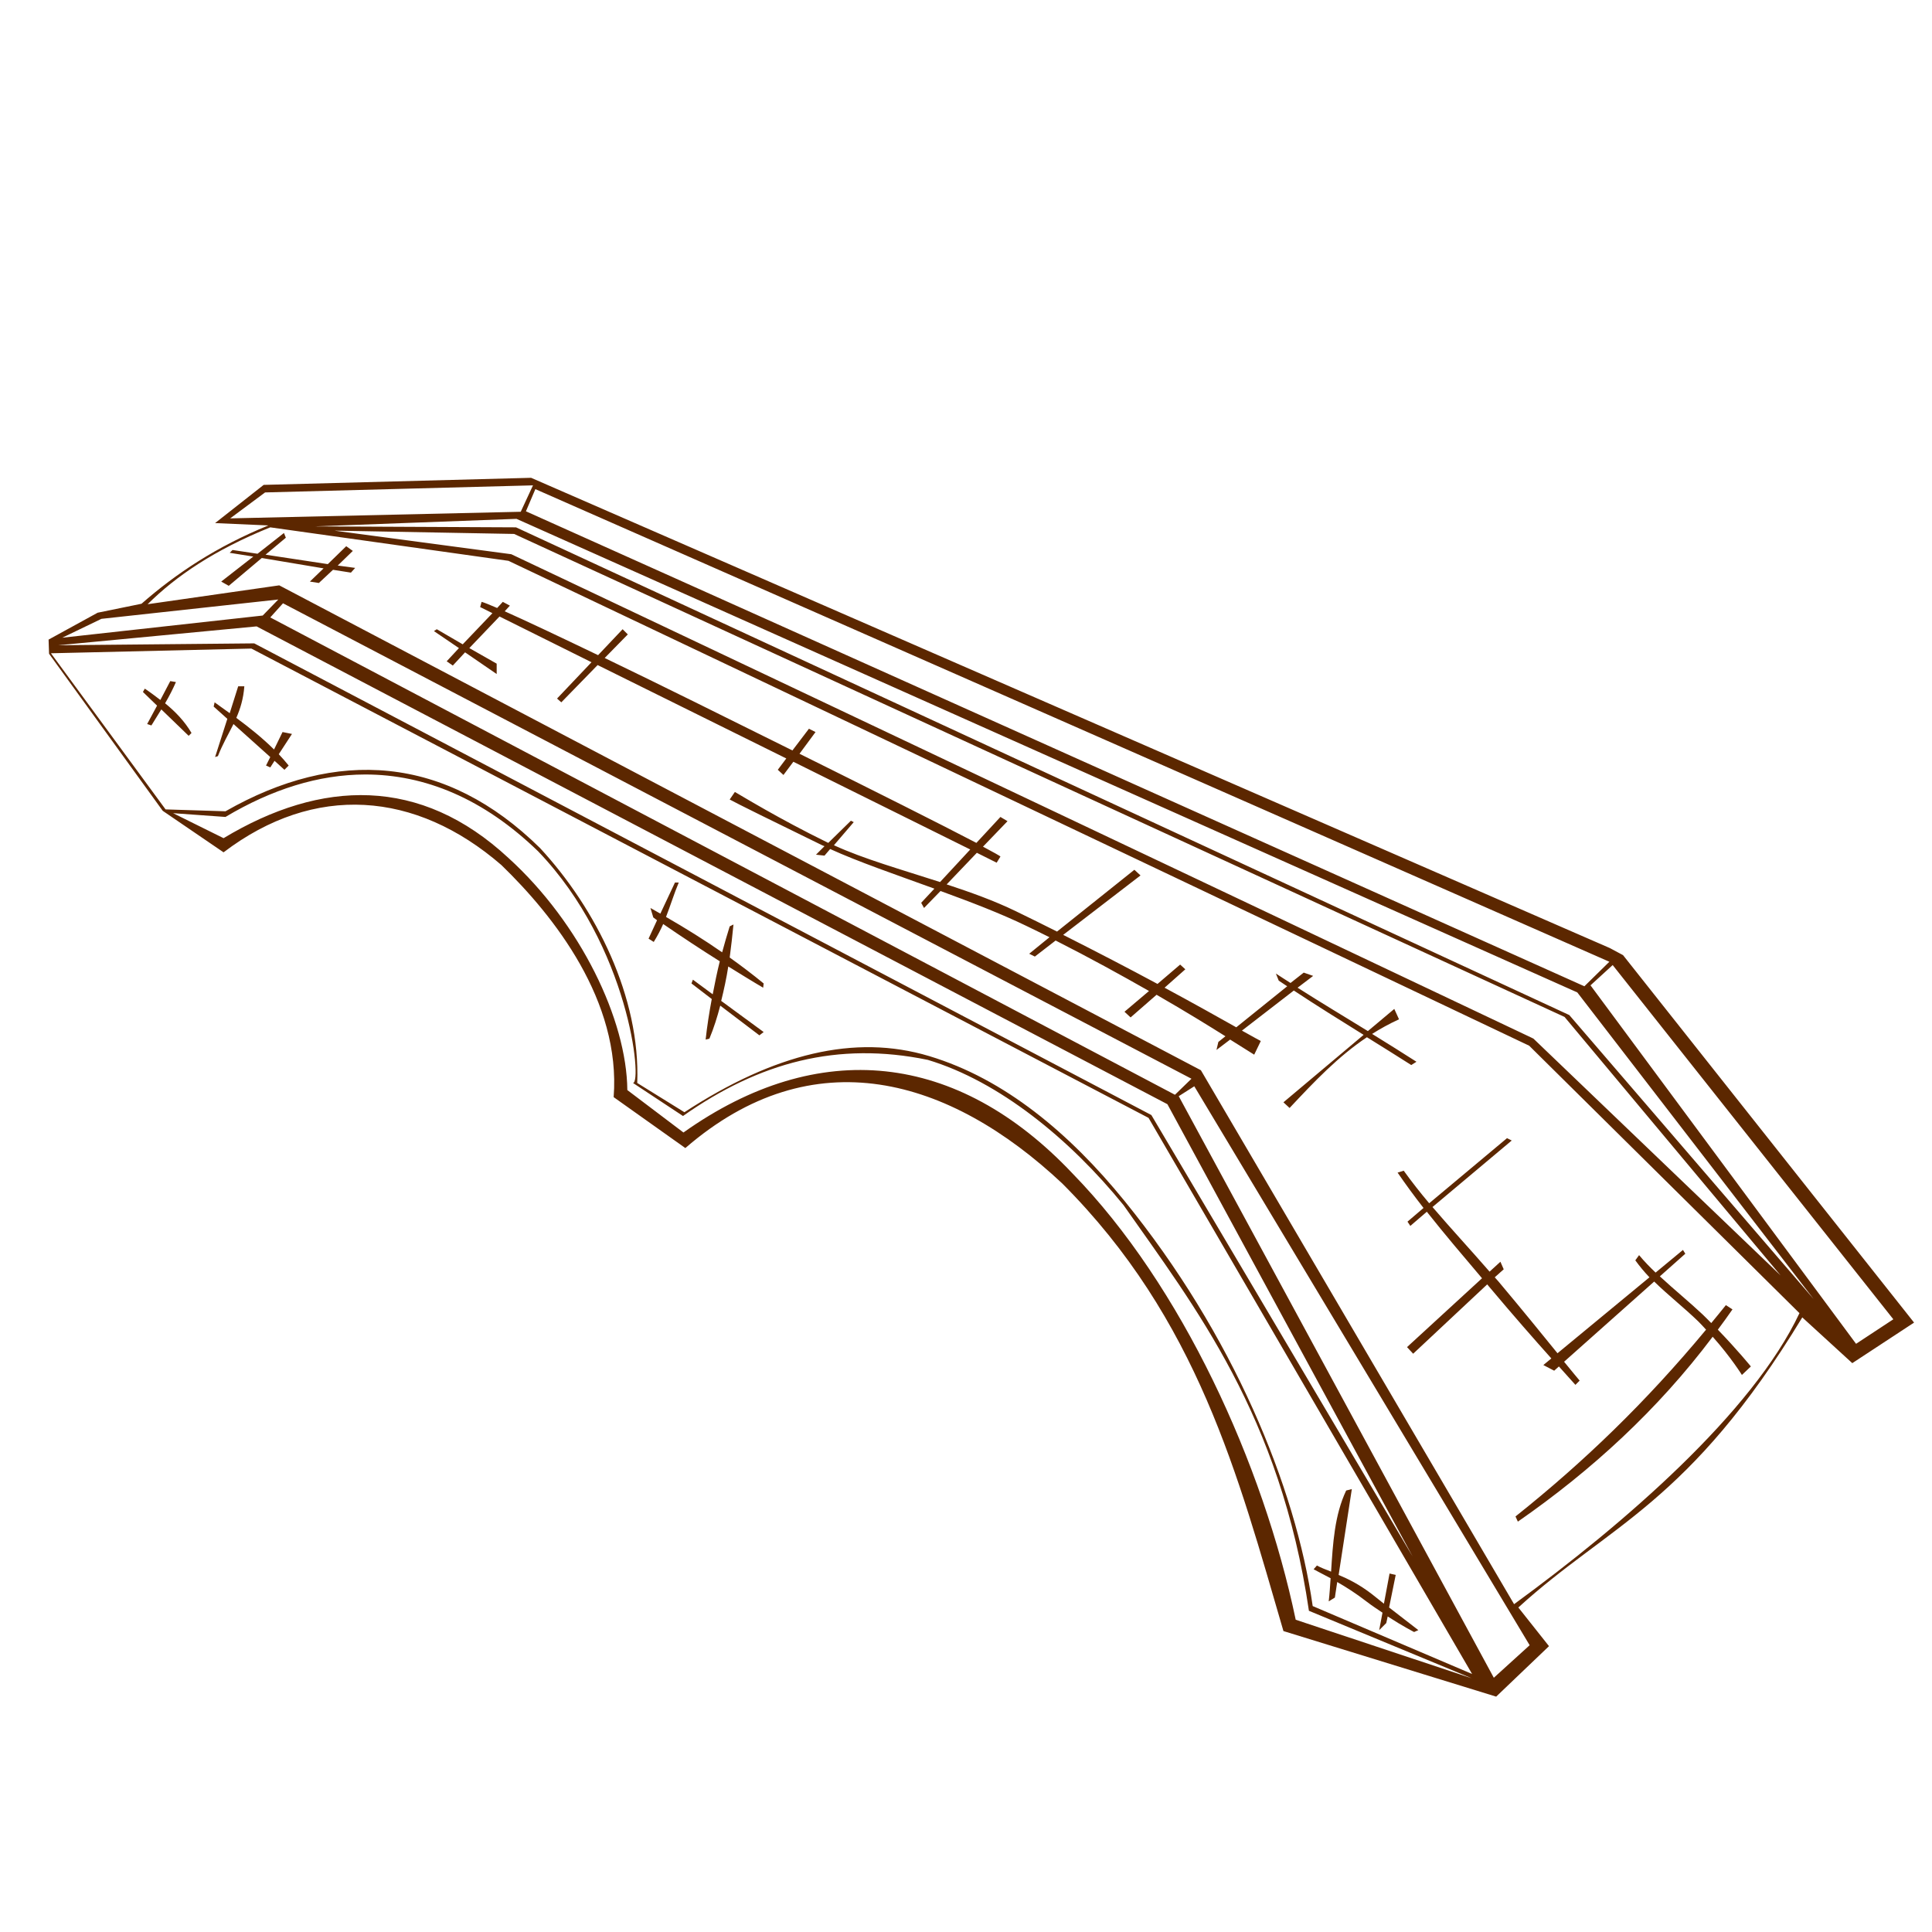 <?xml version="1.0" encoding="UTF-8" standalone="no"?>
<!-- Created with Inkscape (http://www.inkscape.org/) -->
<svg
   xmlns:dc="http://purl.org/dc/elements/1.1/"
   xmlns:cc="http://creativecommons.org/ns#"
   xmlns:rdf="http://www.w3.org/1999/02/22-rdf-syntax-ns#"
   xmlns:svg="http://www.w3.org/2000/svg"
   xmlns="http://www.w3.org/2000/svg"
   xmlns:xlink="http://www.w3.org/1999/xlink"
   xmlns:sodipodi="http://sodipodi.sourceforge.net/DTD/sodipodi-0.dtd"
   xmlns:inkscape="http://www.inkscape.org/namespaces/inkscape"
   width="128"
   height="128"
   id="svg2"
   sodipodi:version="0.32"
   inkscape:version="0.45+devel"
   version="1.0"
   sodipodi:docname="bridge_stone2_outline.svg"
   inkscape:output_extension="org.inkscape.output.svg.inkscape">
  <defs
     id="defs4">
    <filter
       height="1.424"
       y="-0.212"
       width="1.218"
       x="-0.109"
       id="filter2892"
       inkscape:collect="always">
      <feGaussianBlur
         id="feGaussianBlur2894"
         stdDeviation="0.721"
         inkscape:collect="always" />
    </filter>
    <radialGradient
       r="8.252"
       fy="222.044"
       fx="14.207"
       cy="222.044"
       cx="14.207"
       gradientTransform="scale(1.395,0.717)"
       gradientUnits="userSpaceOnUse"
       id="radialGradient1968"
       xlink:href="#linearGradient2057"
       inkscape:collect="always" />
    <linearGradient
       inkscape:collect="always"
       id="linearGradient2057">
      <stop
         style="stop-color:#000000;stop-opacity:1;"
         offset="0"
         id="stop2059" />
      <stop
         style="stop-color:#000000;stop-opacity:0;"
         offset="1"
         id="stop2061" />
    </linearGradient>
  </defs>
  <sodipodi:namedview
     id="base"
     pagecolor="#ffffff"
     bordercolor="#666666"
     borderopacity="1.0"
     gridtolerance="10000"
     guidetolerance="10"
     objecttolerance="10"
     inkscape:pageopacity="0.0"
     inkscape:pageshadow="2"
     inkscape:zoom="1"
     inkscape:cx="43.281656"
     inkscape:cy="77.580446"
     inkscape:document-units="px"
     inkscape:current-layer="layer1"
     showgrid="false"
     width="744.09px"
     inkscape:window-width="1248"
     inkscape:window-height="975"
     inkscape:window-x="426"
     inkscape:window-y="24"
     showguides="true"
     inkscape:guide-bbox="true" />
  <g
     inkscape:label="Layer 1"
     inkscape:groupmode="layer"
     id="layer1">
    <path
       style="fill:#5c2700;fill-opacity:1;fill-rule:evenodd;stroke:none;stroke-width:1px;stroke-linecap:butt;stroke-linejoin:miter;stroke-opacity:1"
       d="M 35.188,31.656 L 17.469,32.125 L 14.25,34.656 L 17.781,34.812 C 14.33,36.216 11.65,38.009 9.375,40 L 6.469,40.594 L 3.219,42.375 L 3.25,43.312 L 10.781,53.719 L 14.812,56.469 C 20.835,51.889 27.535,52.395 33.219,57.312 C 36.718,60.7 41.144,66.324 40.656,72.688 L 45.406,76.062 C 53.865,68.737 62.901,71.391 70.375,78.406 C 79.363,87.403 82.026,97.772 85.031,108.062 L 99.125,112.406 L 102.625,109.062 L 100.594,106.5 C 106.601,101.015 111.903,99.65 119.406,87.281 L 122.719,90.312 L 126.812,87.625 L 107.531,63.281 L 106.656,62.812 L 35.188,31.656 z M 35.312,32.156 L 34.5,33.906 L 15.25,34.344 L 17.562,32.625 L 35.312,32.156 z M 35.469,32.406 L 106.625,63.719 L 104.969,65.344 L 34.844,33.875 L 35.469,32.406 z M 34.219,34.375 L 104.5,65.75 L 120.156,86.062 L 103.969,67.25 L 34.188,34.938 L 20.844,34.875 L 34.219,34.375 z M 17.906,34.938 L 33.688,37.156 L 101.312,69.281 L 119.219,87 C 116.118,93.584 107.612,100.949 100.312,106.281 L 79.562,70.906 L 18.5,38.781 L 9.781,40.031 C 11.653,38.174 14.197,36.437 17.906,34.938 z M 22.156,35.156 L 34.062,35.375 L 103.656,67.375 L 117.969,84.5 L 101.594,68.812 L 101.531,68.781 L 101.469,68.75 L 33.875,36.719 L 22.156,35.156 z M 18.812,35.312 L 17.062,36.688 L 15.406,36.438 L 15.219,36.625 L 16.781,36.875 L 14.656,38.531 L 15.156,38.812 L 17.344,36.969 L 21.438,37.656 L 20.531,38.531 L 21.125,38.625 L 22.062,37.75 L 23.25,37.938 L 23.531,37.625 L 22.375,37.469 L 23.375,36.5 L 22.938,36.188 L 21.719,37.375 L 17.594,36.75 L 18.938,35.625 L 18.812,35.312 z M 18.438,39.719 L 17.406,40.781 L 4.125,42.25 L 6.719,41 L 18.438,39.719 z M 31.906,39.875 L 31.812,40.219 C 31.853,40.238 32.55,40.589 32.625,40.625 L 30.656,42.688 L 28.938,41.688 L 28.75,41.812 L 30.406,42.938 L 29.594,43.812 L 30,44.094 L 30.812,43.219 L 32.906,44.656 L 32.906,43.969 L 31.094,42.938 L 33.094,40.844 C 33.792,41.184 37.04,42.814 39.188,43.875 L 36.906,46.281 L 37.188,46.531 L 39.594,44.062 C 44.138,46.308 46.255,47.356 52.094,50.25 L 51.531,51 L 51.906,51.344 L 52.562,50.469 C 57.972,53.15 63.197,55.743 64.281,56.281 L 62.281,58.438 C 59.731,57.612 57.242,56.915 55.25,56 L 56.562,54.469 L 56.375,54.375 L 54.875,55.844 C 51.557,54.225 49,52.642 48.688,52.469 L 48.344,52.969 C 48.826,53.237 51.137,54.376 54.469,56 C 54.515,56.023 54.578,56.04 54.625,56.062 L 54.062,56.625 L 54.625,56.688 L 55,56.25 C 56.859,57.097 59.352,57.948 61.906,58.875 L 61.031,59.812 L 61.219,60.156 L 62.312,59.031 C 64.299,59.757 66.287,60.514 68,61.344 C 68.524,61.598 69.023,61.839 69.531,62.094 L 68.188,63.188 L 68.562,63.375 L 69.938,62.312 C 72.213,63.464 74.302,64.617 76.125,65.656 L 74.5,67.031 L 74.906,67.406 L 76.625,65.906 C 78.595,67.039 80.064,67.951 81.188,68.656 L 80.719,69.031 L 80.594,69.562 L 81.5,68.875 C 82.454,69.477 83.094,69.875 83.094,69.875 L 83.531,68.969 C 83.531,68.969 83.025,68.702 82.281,68.281 L 85.719,65.625 C 87.205,66.608 88.769,67.581 90.344,68.562 L 85.031,73.031 L 85.438,73.406 C 87.078,71.657 88.634,70.012 90.562,68.719 C 91.56,69.341 92.579,69.973 93.5,70.562 L 93.844,70.344 C 92.98,69.79 91.925,69.128 90.906,68.5 C 91.465,68.146 92.054,67.823 92.688,67.531 L 92.375,66.844 L 90.625,68.312 C 89.03,67.33 87.453,66.387 85.969,65.438 L 87,64.656 L 86.375,64.438 L 85.5,65.125 C 85.181,64.918 84.826,64.697 84.531,64.5 L 84.719,64.969 C 84.899,65.092 85.096,65.22 85.281,65.344 L 81.906,68.062 C 80.807,67.443 79.122,66.498 77.156,65.438 L 78.531,64.219 L 78.188,63.906 L 76.688,65.188 C 74.791,64.168 72.751,63.104 70.438,61.938 L 75.562,58 L 75.156,57.625 L 70.031,61.719 C 69.137,61.27 68.233,60.821 67.312,60.375 C 65.819,59.651 64.268,59.105 62.719,58.594 L 64.719,56.5 C 64.811,56.546 66.031,57.156 66.031,57.156 L 66.281,56.75 C 66.288,56.723 65.768,56.437 65.125,56.094 L 66.75,54.406 L 66.281,54.125 L 64.688,55.844 C 62.456,54.673 57.828,52.352 52.969,49.938 L 54.031,48.5 L 53.594,48.281 L 52.5,49.719 C 48.119,47.544 43.906,45.444 40.062,43.594 L 41.594,42.031 L 41.25,41.688 L 39.625,43.406 C 37.068,42.177 34.787,41.1 33.438,40.5 L 33.781,40.125 L 33.312,39.875 L 32.938,40.281 C 32.44,40.067 32.046,39.905 31.906,39.875 z M 18.75,39.969 L 78.938,71.469 L 77.844,72.531 L 17.906,40.906 L 18.75,39.969 z M 17,41.5 L 77.344,73.156 L 93.594,103.125 L 76.281,73.875 L 16.844,42.625 L 3.844,42.75 L 17,41.5 z M 16.656,42.969 L 76.094,74.062 L 97.531,110.906 L 86.969,106.406 C 85.844,98.517 81.678,88.391 74.5,79.562 C 70.871,75.099 66.558,71.469 61.562,69.969 C 56.657,68.496 51.312,69.791 45.344,73.688 L 42.219,71.75 C 42.436,66.064 39.478,60.18 35.781,56.188 C 29.529,50.033 22.308,49.542 14.938,53.75 L 10.969,53.625 L 3.375,43.281 L 16.656,42.969 z M 11.281,45.125 L 10.625,46.375 C 10.287,46.117 9.952,45.864 9.594,45.625 L 9.469,45.844 L 10.406,46.75 L 9.75,47.969 L 10.031,48.062 C 10.249,47.706 10.472,47.356 10.688,47 L 12.5,48.75 L 12.688,48.562 C 12.232,47.783 11.618,47.148 10.938,46.594 C 11.223,46.108 11.467,45.625 11.656,45.188 L 11.281,45.125 z M 15.781,45.469 L 15.219,47.25 C 14.889,47.009 14.546,46.775 14.219,46.531 L 14.156,46.812 L 15.062,47.625 L 14.25,50.156 L 14.438,50.094 C 14.734,49.328 15.121,48.67 15.469,47.969 L 17.906,50.156 L 17.625,50.719 L 17.906,50.844 L 18.188,50.406 L 18.844,51 L 19.125,50.719 C 18.916,50.458 18.695,50.207 18.469,49.969 L 19.344,48.625 L 18.719,48.5 L 18.156,49.656 C 17.375,48.885 16.531,48.208 15.656,47.562 C 15.916,46.968 16.124,46.309 16.188,45.469 L 15.781,45.469 z M 24.188,51.312 C 28.149,51.307 32.053,52.915 35.656,56.406 C 41.683,62.684 42.57,71.728 41.938,71.75 L 45.25,73.938 C 50.317,70.37 55.498,68.99 61.469,70.219 C 66.206,71.641 70.881,75.47 74.438,79.844 C 79.167,86.587 84.825,93.784 86.719,106.719 L 97.5,111.188 L 85.844,107.312 C 83.685,96.995 78.298,85.174 71.062,77.75 C 63.436,69.674 54.236,68.677 45.281,75.031 L 41.562,72.219 C 41.524,67.566 38.462,61.185 33.688,56.844 C 27.854,51.424 21.292,51.626 14.812,55.531 L 11.469,53.875 L 14.938,54.125 C 18.001,52.297 21.107,51.316 24.188,51.312 z M 44.719,58.469 L 43.75,60.531 C 43.531,60.407 43.315,60.278 43.094,60.156 L 43.281,60.781 C 43.369,60.842 43.444,60.908 43.531,60.969 L 42.969,62.188 L 43.312,62.406 C 43.554,62.014 43.767,61.611 43.938,61.219 C 45.203,62.088 46.454,62.914 47.688,63.688 C 47.506,64.409 47.361,65.144 47.219,65.875 L 45.906,64.906 L 45.812,65.156 L 47.156,66.188 C 46.99,67.078 46.849,67.968 46.75,68.875 L 47,68.812 C 47.293,68.11 47.522,67.375 47.719,66.625 L 50.312,68.594 L 50.594,68.375 L 47.781,66.312 C 47.964,65.568 48.13,64.808 48.25,64.031 C 49.024,64.509 49.8,64.993 50.562,65.438 L 50.594,65.156 C 49.871,64.562 49.122,63.994 48.344,63.438 C 48.444,62.711 48.52,61.989 48.594,61.25 L 48.344,61.375 C 48.169,61.945 47.997,62.518 47.844,63.094 C 46.661,62.271 45.421,61.497 44.125,60.75 C 44.422,59.991 44.65,59.228 44.969,58.469 L 44.719,58.469 z M 106.844,63.938 L 125.438,87.406 L 122.969,89.031 L 105.375,65.281 L 106.844,63.938 z M 79.125,71.969 L 101.344,109 L 98.969,111.156 L 78.094,72.625 L 79.125,71.969 z M 99.844,75.406 L 94.688,79.719 C 94.094,79.017 93.528,78.294 93,77.562 L 92.594,77.688 C 93.141,78.485 93.716,79.268 94.312,80.031 L 93.25,80.938 L 93.438,81.219 L 94.531,80.281 C 95.715,81.779 96.955,83.231 98.188,84.688 L 93.219,89.25 L 93.625,89.688 L 98.531,85.094 C 98.584,85.156 98.635,85.219 98.688,85.281 C 100.268,87.163 101.691,88.784 102.781,90 L 102.25,90.438 L 102.969,90.812 L 103.281,90.531 C 103.738,91.035 104.375,91.75 104.375,91.75 L 104.656,91.469 C 104.656,91.469 104.056,90.754 103.625,90.219 L 109.594,84.906 C 110.532,85.824 111.572,86.632 112.531,87.562 C 112.717,87.742 112.861,87.915 113.031,88.094 C 109.06,92.877 104.95,96.848 100.406,100.469 L 100.562,100.812 C 105.451,97.42 109.849,93.38 113.469,88.562 C 114.684,89.925 115.406,91.094 115.406,91.094 L 116,90.531 C 116,90.531 115.095,89.422 113.812,88.094 C 114.138,87.65 114.469,87.207 114.781,86.75 L 114.344,86.469 C 114.024,86.872 113.697,87.264 113.375,87.656 C 113.187,87.467 113.012,87.286 112.812,87.094 C 111.913,86.249 110.901,85.426 109.969,84.562 L 111.656,83.062 L 111.5,82.812 L 109.688,84.312 C 109.297,83.938 108.929,83.562 108.594,83.156 L 108.344,83.5 C 108.634,83.9 108.945,84.276 109.281,84.625 L 103.188,89.656 C 102.183,88.416 100.84,86.762 99.281,84.906 C 99.202,84.812 99.112,84.719 99.031,84.625 L 99.625,84.094 L 99.406,83.594 L 98.688,84.25 C 97.452,82.826 96.147,81.418 94.906,79.969 L 100.156,75.562 L 99.844,75.406 z M 89.562,98.656 L 89.188,98.75 C 88.42,100.368 88.308,102.249 88.188,104.125 C 87.837,103.986 87.513,103.867 87.25,103.719 L 87.031,103.969 C 87.271,104.104 87.714,104.325 88.156,104.562 C 88.121,105.081 88.091,105.585 88.031,106.094 L 88.438,105.844 L 88.594,104.812 C 89.171,105.144 89.821,105.551 90.562,106.125 C 90.91,106.394 91.27,106.624 91.594,106.844 L 91.375,108 L 91.844,107.531 L 91.938,107.094 C 92.938,107.744 93.688,108.125 93.688,108.125 L 93.969,108 C 93.969,108 92.865,107.147 92.031,106.5 L 92.469,104.344 L 92.062,104.25 L 91.688,106.25 C 91.315,105.961 91.324,105.948 90.906,105.625 C 90.054,104.965 89.323,104.612 88.688,104.344 L 89.562,98.656 z"
       id="path2308" />
  </g>
</svg>
